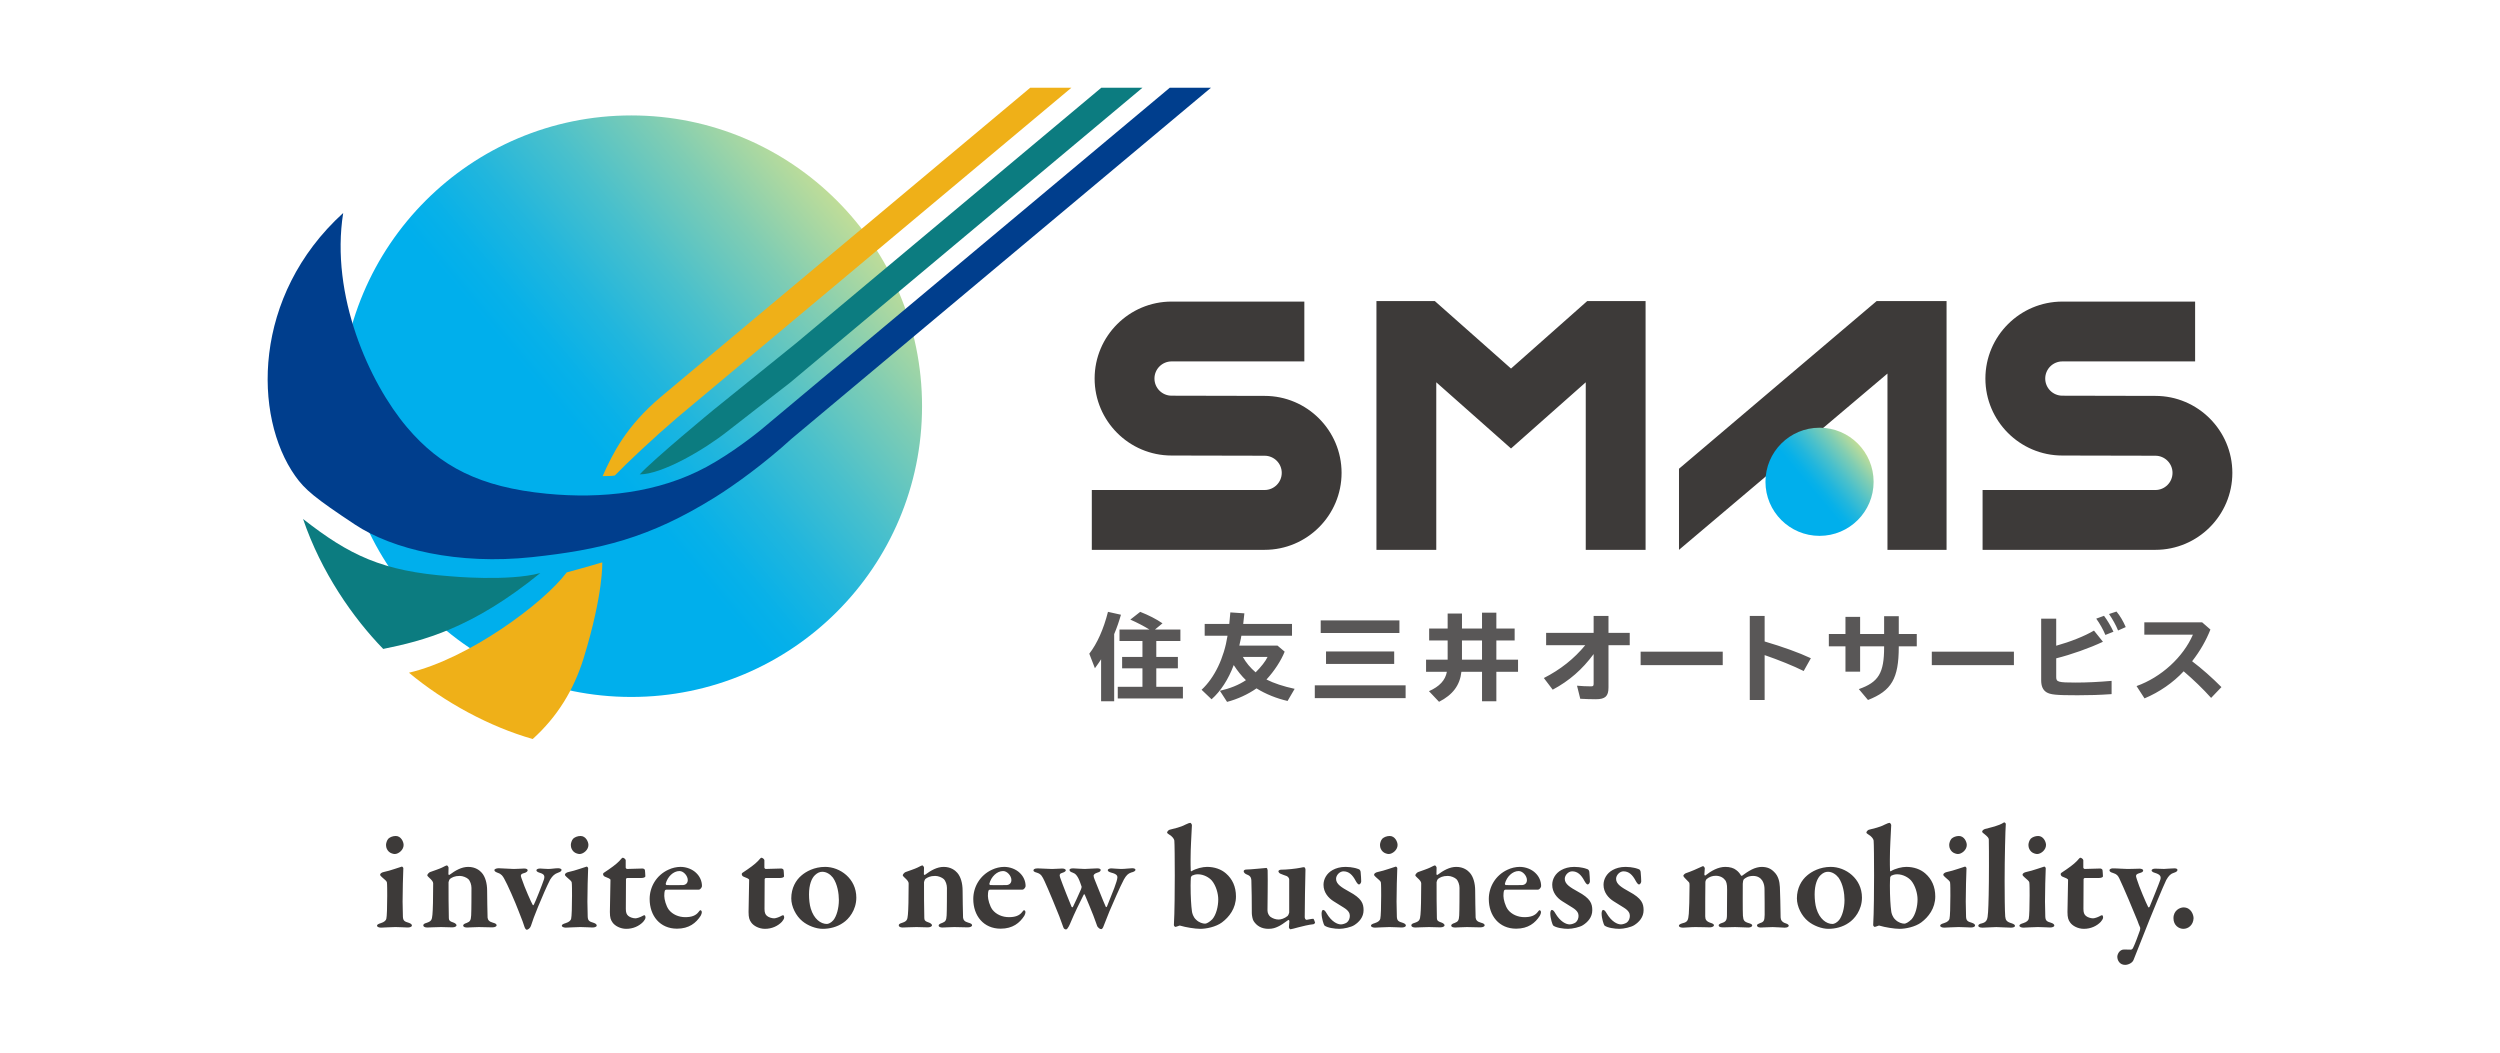 <?xml version="1.0" encoding="UTF-8"?>
<svg id="_レイヤー_1" xmlns="http://www.w3.org/2000/svg" version="1.1" xmlns:xlink="http://www.w3.org/1999/xlink" viewBox="0 0 285 120">
  <!-- Generator: Adobe Illustrator 29.5.1, SVG Export Plug-In . SVG Version: 2.1.0 Build 141)  -->
  <defs>
    <style>
      .st0 {
        fill: #595757;
      }

      .st1 {
        fill: url(#_名称未設定グラデーション_2);
      }

      .st2 {
        fill: #efb018;
      }

      .st3 {
        fill: url(#_名称未設定グラデーション);
      }

      .st4 {
        fill: #003e8d;
      }

      .st5 {
        fill: #0c7c80;
      }

      .st6 {
        fill: #3d3a39;
      }
    </style>
    <linearGradient id="_名称未設定グラデーション" data-name="名称未設定グラデーション" x1="-835.929" y1="-2141.529" x2="-785.143" y2="-2098.915" gradientTransform="translate(882.503 -2073.916) scale(1 -1)" gradientUnits="userSpaceOnUse">
      <stop offset=".4" stop-color="#00afec"/>
      <stop offset=".463" stop-color="#08b1e8"/>
      <stop offset=".565" stop-color="#21b6dd"/>
      <stop offset=".694" stop-color="#49c0cc"/>
      <stop offset=".846" stop-color="#80cdb3"/>
      <stop offset="1" stop-color="#c0dd98"/>
    </linearGradient>
    <linearGradient id="_名称未設定グラデーション_2" data-name="名称未設定グラデーション 2" x1="202.704" y1="-1481.207" x2="212.15" y2="-1473.281" gradientTransform="translate(0 -1422.32) scale(1 -1)" gradientUnits="userSpaceOnUse">
      <stop offset=".4" stop-color="#00afec"/>
      <stop offset=".463" stop-color="#08b1e8"/>
      <stop offset=".565" stop-color="#21b6dd"/>
      <stop offset=".694" stop-color="#49c0cc"/>
      <stop offset=".846" stop-color="#80cdb3"/>
      <stop offset="1" stop-color="#c0dd98"/>
    </linearGradient>
  </defs>
  <circle id="_楕円形_69" class="st3" cx="71.967" cy="46.306" r="33.147"/>
  <path id="_パス_4477" class="st5" d="M43.686,73.978c4.538-.924,10.125-2.316,17.907-8.649-3.643.987-10.267.365-10.267.365-7.738-.567-11.499-2.399-16.776-6.53,2.061,6.07,5.706,11.289,9.136,14.814h0Z"/>
  <path class="st2" d="M68.657,64.108s.151,3.523-2.118,10.913c-1.121,3.618-2.999,6.688-5.81,9.226-4.886-1.39-10.03-4.16-14.108-7.557,6.739-1.576,15.316-7.872,17.985-11.437,0,0,2.246-.601,4.052-1.144h-.001ZM117.448,10l-42.168,35.291c-3.898,3.323-5.392,6.319-6.582,8.987.386-.022,1.016.012,1.394-.072,1.378-1.439,4.426-4.298,7.122-6.606L122.142,9.999h-4.694Z"/>
  <path class="st5" d="M125.55,10l-34.81,29.134-9.381,7.573h-.002s-6.856,5.648-8.428,7.373c2.501,0,7.259-2.737,10.051-4.945,1.376-1.088,5.074-3.934,7.085-5.509l40.178-33.626s-4.693,0-4.693,0Z"/>
  <path class="st4" d="M133.357,10c-14.33,11.993-45.902,38.415-46.57,38.966-.549.453-3.369,2.704-6.249,4.263-5.485,2.968-11.954,3.663-18.213,3.054-7.601-.739-12.132-3.089-15.929-7.574-4.315-5.098-8.761-15.032-7.272-24.43-10.397,9.461-10.262,23.193-5.478,29.969,1.118,1.584,2.277,2.539,6.818,5.55,4.287,2.843,11.764,4.622,20.211,3.713,7.712-.83,13.289-2.132,20.813-6.808,2.266-1.408,5.658-3.866,8.76-6.695l47.802-40.007h-4.693Z"/>
  <path class="st6" d="M245.713,62.682h-19.699v-6.821h19.699c1.077,0,1.954-.877,1.954-1.954s-.877-1.954-1.954-1.954l-10.61-.023c-4.831,0-8.768-3.937-8.768-8.775s3.937-8.775,8.775-8.775h15.133v6.821h-15.133c-1.077,0-1.954.877-1.954,1.954s.877,1.954,1.954,1.954l10.61.023c4.831,0,8.768,3.937,8.768,8.775s-3.937,8.775-8.775,8.775h0ZM152.94,53.907c0-4.839-3.937-8.775-8.768-8.775l-10.61-.023c-1.077,0-1.954-.877-1.954-1.954s.877-1.954,1.954-1.954h15.133v-6.821h-15.133c-4.839,0-8.775,3.937-8.775,8.775s3.937,8.775,8.768,8.775l10.61.023c1.077,0,1.954.877,1.954,1.954s-.877,1.954-1.954,1.954h-19.699v6.821h19.699c4.839,0,8.775-3.937,8.775-8.775h0ZM180.944,34.321l-8.687,7.694-8.687-7.694h-6.655v28.362h6.821v-19.102l8.52,7.546,8.52-7.546v19.102h6.821v-28.362h-6.655.002,0ZM216.175,34.32h-2.235l-22.535,19.117v9.245l23.766-20.095v20.095h6.737v-28.362h-5.734,0Z"/>
  <circle class="st1" cx="207.427" cy="54.924" r="6.165"/>
  <path class="st0" d="M127.015,79.941h-1.49v-4.782c-.188.298-.342.521-.706,1.02l-.64-1.658c.894-1.148,1.634-2.805,2.13-4.771l1.479.329c-.21.744-.485,1.541-.772,2.21v7.651h0ZM131.044,71.77c-.662-.404-1.391-.786-2.186-1.137l1.126-.882c.971.383,1.81.808,2.539,1.307l-.861.712h2.903v1.307h-2.748v1.817h2.461v1.296h-2.461v2.104h3.035v1.328h-7.428v-1.328h2.815v-2.104h-2.318v-1.296h2.318v-1.817h-2.616v-1.307h3.422s-.001,0-.001,0ZM146.453,74.288c-.408,1.02-1.181,2.21-2.075,3.177.839.425,1.932.786,3.212,1.063l-.806,1.381c-1.203-.266-2.505-.786-3.543-1.435-.949.669-2.164,1.233-3.356,1.541l-.817-1.264c1.159-.266,2.164-.669,2.969-1.212-.464-.436-.971-1.062-1.391-1.721-.607,1.626-1.49,2.986-2.528,3.9l-1.137-1.084c1.468-1.36,2.561-3.613,2.958-6.163h-2.605v-1.339h2.804c.055-.499.077-.765.121-1.318l1.6.107c-.055.531-.077.733-.133,1.211h5.563v1.339h-5.773c-.044.287-.066.383-.155.765l-.077.361h4.349l.817.691h.003,0ZM141.685,74.894c.364.648.85,1.233,1.457,1.753.629-.627,1.137-1.275,1.358-1.753h-2.815ZM160.24,78.129v1.456h-10.353v-1.456h10.353ZM159.534,70.728v1.435h-8.974v-1.435h8.974ZM158.938,74.266v1.424h-7.771v-1.424h7.771ZM165.032,69.942h1.634v1.711h2.285v-1.806h1.634v1.806h2.086v1.36h-2.086v2.189h2.472v1.382h-2.472v3.358h-1.634v-3.358h-2.351c-.166,1.53-.982,2.625-2.55,3.422l-1.148-1.212c1.203-.531,1.865-1.243,2.042-2.21h-2.373v-1.382h2.461v-2.189h-2.108v-1.36h2.108v-1.711h0ZM166.665,73.013v2.189h2.285v-2.189h-2.285ZM183.367,70.213v1.933h2.422v1.403h-2.422v4.836c0,.982-.37,1.328-1.435,1.328-.549,0-1.211-.022-1.783-.054l-.37-1.49c.471.043,1.099.076,1.592.076.247,0,.303-.054.303-.302v-3.379c-1.301,1.76-2.77,3.044-4.665,4.059l-1.009-1.328c1.884-.961,3.442-2.191,4.721-3.746h-4.463v-1.403h5.416v-1.933h1.693ZM196.392,74.29v1.533h-9.361v-1.533h9.361ZM201.169,70.213v2.915c2.052.605,3.891,1.263,5.27,1.911l-.819,1.457c-1.166-.583-2.826-1.252-4.452-1.814v5.117h-1.693v-9.586h1.694,0ZM216.46,70.245v2.03h2.052v1.403h-2.052v.097c-.011,3.584-.819,4.966-3.51,6.024l-1.043-1.241c2.254-.788,2.882-1.835,2.882-4.772v-.108h-2.736v2.893h-1.671v-2.893h-1.895v-1.403h1.895v-1.954h1.671v1.954h2.736v-2.03h1.671ZM229.586,74.29v1.533h-9.361v-1.533h9.361ZM234.407,70.526v3.088c1.626-.454,3.229-1.09,4.306-1.727l1.021,1.274c-1.525.723-3.633,1.468-5.326,1.889v2.148c0,.55.236.615,2.232.615,1.222,0,2.601-.065,4.082-.194v1.511c-1.402.097-2.456.13-3.88.13-2.467,0-3.106-.065-3.566-.356-.393-.259-.583-.691-.583-1.36v-7.017h1.716-.002ZM240.014,72.383c-.236-.583-.65-1.317-1.043-1.857l.886-.324c.37.486.774,1.166,1.076,1.814l-.919.367h0ZM241.46,71.875c-.247-.615-.628-1.296-1.032-1.878l.852-.281c.392.464.762,1.091,1.054,1.771l-.875.389h0ZM251.046,70.947l.942.82c-.493,1.252-1.166,2.429-2.086,3.616,1.099.831,2.299,1.889,3.342,2.947l-1.177,1.231c-.919-1.026-2.007-2.073-3.129-3.033-1.189,1.285-2.781,2.386-4.463,3.088l-.908-1.403c2.815-1.004,5.315-3.293,6.425-5.862h-5.539v-1.403h6.594,0Z"/>
  <path class="st6" d="M43.451,105.753c-.27,0-.472-.101-.472-.219s.118-.202.455-.303c.388-.118.573-.32.607-.489.067-.236.101-1.433.101-2.629,0-.505,0-1.315-.034-1.517-.017-.135-.219-.303-.573-.607-.101-.101-.202-.185-.202-.27,0-.135.185-.27.455-.32.691-.135,1.753-.539,2.023-.607.084,0,.169.135.169.185-.034.556-.084,2.832-.084,3.809,0,.522.017,1.112.034,1.702.017.506.219.573.657.708.253.084.371.185.371.32s-.236.219-.472.219c-.118,0-1.028-.051-1.399-.051-.539,0-1.348.067-1.635.067h0v.002h-.001ZM46.012,96.331c0,.573-.59,1.028-1.011,1.028-.152,0-.489-.084-.674-.27-.169-.169-.32-.405-.32-.759,0-.185.084-.522.27-.725.202-.185.522-.303.843-.303.59,0,.893.657.893,1.028h0ZM49.029,99.416c.32-.118,1.079-.371,1.348-.506.27-.135.489-.253.573-.253.067,0,.185.185.185.253,0,.185-.017.59-.017.742,0,.101.101.084.118.084.674-.506,1.382-.91,2.14-.91.826,0,1.315.405,1.55.674.388.438.607,1.18.607,2.039,0,.354.034,2.831.051,3.068.034.253.152.455.59.573.32.084.438.169.438.303s-.202.236-.489.236c-.405,0-1.062-.034-1.534-.034-.421,0-1.095.051-1.332.051s-.455-.051-.455-.236c0-.118.185-.219.405-.287.388-.152.472-.303.506-.86.034-.556.034-2.646.034-3.135,0-.337-.135-.792-.371-1.011-.185-.169-.607-.354-.961-.354-.59,0-.876.169-1.112.337-.067.051-.152.27-.169.371-.017.287.017,3.91.034,4.112.017.236.067.354.59.522.152.067.287.185.287.287,0,.118-.185.236-.472.236-.32,0-.944-.034-1.298-.034-.624,0-1.281.051-1.567.051s-.455-.101-.455-.253c0-.135.169-.219.354-.27.556-.185.64-.32.691-.944.051-.505.084-1.854.084-3.556,0-.185-.118-.354-.489-.691-.135-.135-.185-.185-.185-.236,0-.101.185-.32.32-.371h0v.002h.001ZM56.816,98.978c.202,0,1.551.084,1.753.084.438,0,.961-.051,1.18-.051.27,0,.405.084.405.202s-.152.253-.405.32c-.421.101-.421.27-.303.573.388,1.163,1.146,2.831,1.281,3.051.051.084.101.034.135-.034.185-.337.978-2.343,1.146-2.865.135-.455,0-.623-.522-.775-.152-.051-.337-.135-.337-.27,0-.101.152-.202.421-.202.202,0,.607.051.927.051.337,0,.792-.084,1.129-.084.185,0,.388.068.388.186s-.084.219-.388.32c-.388.135-.624.337-.91.792-.421.826-.91,1.972-1.365,3.068-.489,1.197-.573,1.449-.826,2.208-.084.253-.337.438-.472.438-.084,0-.185-.118-.253-.303-.118-.354-.253-.792-.657-1.77-.405-1.079-1.315-3.152-1.669-3.758-.152-.27-.303-.522-.725-.657-.253-.101-.388-.169-.388-.32,0-.101.236-.202.455-.202h0s0-.002,0-.002ZM64.519,105.753c-.27,0-.472-.101-.472-.219s.118-.202.455-.303c.388-.118.573-.32.607-.489.067-.236.101-1.433.101-2.629,0-.505,0-1.315-.034-1.517-.017-.135-.219-.303-.573-.607-.101-.101-.202-.185-.202-.27,0-.135.185-.27.455-.32.691-.135,1.753-.539,2.023-.607.084,0,.169.135.169.185-.034.556-.084,2.832-.084,3.809,0,.522.017,1.112.034,1.702.017.506.219.573.657.708.253.084.371.185.371.32s-.236.219-.472.219c-.118,0-1.028-.051-1.399-.051-.539,0-1.348.067-1.635.067h0v.002h0ZM67.08,96.331c0,.573-.59,1.028-1.011,1.028-.152,0-.489-.084-.674-.27-.169-.169-.32-.405-.32-.759,0-.185.084-.522.27-.725.202-.185.522-.303.843-.303.59,0,.893.657.893,1.028h0ZM73.266,99.011c.067,0,.253.067.253.185,0-.051.051.489.051.691,0,.169-.32.202-.438.202h-1.601c-.101,0-.169.084-.169.118,0,.843-.017,2.41-.017,3.404,0,.421.084.624.27.792s.556.287.826.287c.169,0,.522-.118.742-.236.135-.084.219-.118.287-.118.051,0,.118.084.118.27,0,.152-.169.371-.27.489-.455.472-1.129.792-1.921.792-.674,0-1.298-.337-1.567-.725-.202-.287-.303-.539-.303-1.197,0-.624.067-3.068.067-3.657,0-.118-.287-.236-.64-.371-.135-.051-.202-.185-.202-.287,0-.068.017-.101.084-.152.843-.556,1.399-.961,1.77-1.348.202-.236.32-.371.388-.371.118,0,.337.169.337.287v.843c0,.051.084.152.152.152.371,0,1.719-.051,1.786-.051h-.003,0ZM79.384,99.534c.388.371.64.893.64,1.483,0,.118-.169.404-.371.404h-3.674c-.084,0-.169.051-.185.118-.051.135-.067.388-.067.607,0,.371.202,1.146.522,1.567.421.539,1.129.843,1.871.843.708,0,1.197-.169,1.517-.59.067-.101.152-.202.219-.202s.152.118.152.219-.051.287-.135.421c-.522.809-1.315,1.466-2.697,1.466-1.938,0-3.118-1.466-3.118-3.388,0-1.348.742-2.697,2.14-3.337.421-.202.927-.32,1.382-.32.674,0,1.365.27,1.803.708h0ZM75.895,100.73c-.017.084.051.169.118.169.438.017.961,0,1.803,0,.287,0,.59-.169.59-.573,0-.472-.472-1.028-.944-1.028-.708,0-1.365.657-1.567,1.433h0ZM89.075,99.011c.067,0,.253.067.253.185,0-.051.051.489.051.691,0,.169-.32.202-.438.202h-1.601c-.101,0-.169.084-.169.118,0,.843-.017,2.41-.017,3.404,0,.421.084.624.27.792s.556.287.826.287c.169,0,.522-.118.742-.236.135-.084.219-.118.287-.118.051,0,.118.084.118.27,0,.152-.169.371-.27.489-.455.472-1.129.792-1.921.792-.674,0-1.298-.337-1.567-.725-.202-.287-.303-.539-.303-1.197,0-.624.067-3.068.067-3.657,0-.118-.287-.236-.64-.371-.135-.051-.202-.185-.202-.287,0-.068.017-.101.084-.152.843-.556,1.399-.961,1.77-1.348.202-.236.32-.371.388-.371.118,0,.337.169.337.287v.843c0,.051.084.152.152.152.371,0,1.719-.051,1.786-.051h-.003,0ZM97.62,102.331c0,1.433-.876,2.461-1.5,2.865-.691.489-1.55.691-2.326.691-.758,0-1.702-.354-2.326-.876-.725-.59-1.264-1.652-1.264-2.596,0-1.18.522-2.073,1.163-2.612.506-.438,1.45-.978,2.697-.978,1.685,0,3.556,1.315,3.556,3.506h0ZM92.918,99.753c-.388.354-.691,1.095-.691,2.208,0,.556.067,1.197.202,1.618.354,1.18,1.129,1.753,1.837,1.753.169,0,.489-.135.742-.438.354-.438.624-1.331.624-2.292,0-.708-.152-1.803-.674-2.545-.303-.388-.742-.674-1.214-.674-.287,0-.556.118-.826.371h0ZM103.233,99.416c.32-.118,1.079-.371,1.348-.506.27-.135.489-.253.573-.253.067,0,.185.185.185.253,0,.185-.017.59-.017.742,0,.101.101.084.118.084.674-.506,1.382-.91,2.14-.91.826,0,1.315.405,1.55.674.388.438.607,1.18.607,2.039,0,.354.034,2.831.051,3.068.034.253.152.455.59.573.32.084.438.169.438.303s-.202.236-.489.236c-.405,0-1.062-.034-1.534-.034-.421,0-1.095.051-1.332.051s-.455-.051-.455-.236c0-.118.185-.219.405-.287.388-.152.472-.303.506-.86.034-.556.034-2.646.034-3.135,0-.337-.135-.792-.371-1.011-.185-.169-.607-.354-.961-.354-.59,0-.876.169-1.112.337-.067.051-.152.27-.169.371-.017.287.017,3.91.034,4.112.017.236.067.354.59.522.152.067.287.185.287.287,0,.118-.185.236-.472.236-.32,0-.944-.034-1.298-.034-.624,0-1.281.051-1.567.051s-.455-.101-.455-.253c0-.135.169-.219.354-.27.556-.185.64-.32.691-.944.051-.505.084-1.854.084-3.556,0-.185-.118-.354-.489-.691-.135-.135-.185-.185-.185-.236,0-.101.185-.32.32-.371h0v.002h.001ZM116.278,99.534c.388.371.64.893.64,1.483,0,.118-.169.404-.371.404h-3.674c-.084,0-.169.051-.185.118-.051.135-.067.388-.067.607,0,.371.202,1.146.522,1.567.421.539,1.129.843,1.871.843.708,0,1.197-.169,1.517-.59.067-.101.152-.202.219-.202s.152.118.152.219-.051.287-.135.421c-.522.809-1.315,1.466-2.697,1.466-1.938,0-3.118-1.466-3.118-3.388,0-1.348.742-2.697,2.14-3.337.421-.202.927-.32,1.382-.32.674,0,1.365.27,1.803.708h0ZM112.789,100.73c-.017.084.051.169.118.169.438.017.961,0,1.803,0,.287,0,.59-.169.59-.573,0-.472-.472-1.028-.944-1.028-.708,0-1.365.657-1.567,1.433h0ZM121.081,99.011c.303,0,.421.118.421.202s-.101.202-.388.287c-.303.067-.371.236-.253.556.236.691,1.18,3.068,1.298,3.32.051.067.118.067.152.017.185-.388.64-1.348.927-2.022.051-.118.067-.236.067-.287-.067-.202-.236-.708-.388-.994-.185-.32-.303-.489-.624-.607-.253-.084-.371-.169-.371-.32,0-.084.118-.169.421-.169.236,0,.893.068,1.315.068.303,0,1.045-.068,1.433-.068.27,0,.388.084.388.185,0,.118-.118.236-.337.287-.405.118-.472.287-.472.371,0,.118.051.27.135.472.101.219.978,2.478,1.247,3.051.034.067.084.067.135,0,.202-.489.539-1.365.843-2.124.202-.539.354-1.011.354-1.23,0-.169-.084-.371-.691-.522-.219-.067-.405-.135-.405-.287,0-.118.202-.202.405-.202s.725.068,1.096.068c.506,0,.978-.084,1.281-.084.219,0,.371.068.371.169,0,.169-.219.253-.489.32-.354.118-.556.32-.826.792-.489.927-1.23,2.663-1.652,3.64-.287.708-.556,1.416-.674,1.702-.051.169-.169.32-.253.32-.202,0-.354-.186-.455-.32-.051-.118-.287-.826-.455-1.247-.303-.759-.624-1.551-.978-2.377,0-.034-.101-.034-.118.017-.489.961-1.045,2.107-1.483,3.152-.067.169-.337.809-.522.809-.118,0-.253-.051-.32-.253-.034-.084-.287-.792-.455-1.247-.118-.337-1.332-3.27-1.685-4.011-.253-.522-.371-.809-.876-.961-.253-.067-.388-.152-.388-.253,0-.118.118-.236.489-.236.303,0,1.247.068,1.635.068.421,0,.826-.051,1.146-.051h-.001ZM139.318,105.146c-.725.539-1.837.742-2.478.742-.624,0-1.702-.185-2.258-.354-.067-.034-.185-.017-.354.067-.084.034-.185.067-.219.067-.067,0-.185-.101-.185-.219.084-1.315.101-4.247.101-5.629,0-1.601-.017-3.742-.051-3.994-.017-.101-.084-.287-.354-.522-.32-.236-.472-.303-.472-.388,0-.118.169-.287.27-.32.573-.152,1.264-.287,1.82-.59.32-.152.472-.202.556-.202.051,0,.185.152.185.27-.051,1.197-.152,2.579-.152,3.893,0,.388,0,.91.017,1.281,0,.051.051.101.067.084.539-.337,1.315-.506,1.787-.506.86,0,1.618.27,2.157.741.742.64,1.146,1.517,1.146,2.629,0,1.365-.792,2.36-1.584,2.949h0ZM138.155,100.393c-.303-.354-.927-.725-1.601-.725-.287,0-.506.084-.657.152-.051.034-.118.135-.135.185-.017.253-.034.59-.034.944,0,1.281.067,2.343.152,2.933.017.186.135.657.472.961.337.337.775.455,1.028.455.152,0,.472-.152.826-.506.438-.506.674-1.449.674-2.259,0-.674-.253-1.567-.725-2.14h0ZM146.784,104.421c.067-.051.185-.32.185-.388v-3.775c0-.118-.101-.303-.287-.388-.27-.084-.455-.169-.674-.253-.118-.034-.27-.169-.27-.303,0-.067.152-.169.287-.169.674,0,1.736-.118,2.225-.219.169-.034.287-.067.405-.067s.169.202.169.27c-.034.607-.084,4.888-.084,5.427,0,.051.034.303.219.303.169-.017.539-.118.758-.118.067,0,.185.388.202.438.017.034-.118.185-.202.185-.455.034-1.332.253-1.719.354-.287.084-.826.219-.876.219-.067,0-.185-.118-.185-.236,0-.101.034-.405.051-.691,0-.084-.084-.152-.118-.135-.421.32-.961.674-1.18.759-.287.135-.59.253-1.079.253-.792,0-1.348-.337-1.702-.893-.118-.169-.202-.674-.202-.893,0-1.197-.017-2.831-.051-3.725-.017-.489-.287-.59-.573-.708-.152-.067-.303-.202-.303-.354,0-.084.118-.185.27-.185.472,0,2.259-.185,2.326-.185s.135.185.135.253c.034,1.281-.017,3.809-.017,4.584,0,.32.152.573.32.725.27.202.624.32.944.32.253,0,.657-.101,1.028-.405h-.002ZM154.352,98.927c.219.034.573.169.607.185.067.051.135.152.152.287.034.236.067.961.067,1.079,0,.152-.135.354-.253.354s-.27-.219-.371-.404c-.371-.708-.792-1.096-1.399-1.096-.421,0-.843.421-.843.86,0,.607.64.978,1.483,1.449,1.45.775,1.652,1.365,1.652,2.124,0,.792-.506,1.348-1.062,1.702-.354.236-1.214.421-1.702.421-.522,0-1.382-.118-1.702-.388-.067-.084-.32-.792-.32-1.382,0-.253.101-.388.169-.388.169,0,.287.185.405.388.556.944,1.214,1.264,1.635,1.264.202,0,.506-.101.674-.219.236-.185.337-.489.337-.758,0-.287-.135-.59-.674-.927-.455-.287-.657-.421-1.163-.725-.624-.388-1.163-1.028-1.163-1.888,0-.623.337-1.298,1.045-1.685.371-.202.843-.354,1.466-.354.388,0,.741.051.961.101h0ZM156.762,105.753c-.27,0-.472-.101-.472-.219s.118-.202.455-.303c.388-.118.573-.32.607-.489.067-.236.101-1.433.101-2.629,0-.505,0-1.315-.034-1.517-.017-.135-.219-.303-.573-.607-.101-.101-.202-.185-.202-.27,0-.135.185-.27.455-.32.691-.135,1.753-.539,2.023-.607.084,0,.169.135.169.185-.034.556-.084,2.832-.084,3.809,0,.522.017,1.112.034,1.702.017.506.219.573.657.708.253.084.371.185.371.32s-.236.219-.472.219c-.118,0-1.028-.051-1.399-.051-.539,0-1.348.067-1.635.067h0v.002h-.001ZM159.324,96.331c0,.573-.59,1.028-1.011,1.028-.152,0-.489-.084-.674-.27-.169-.169-.32-.405-.32-.759,0-.185.084-.522.27-.725.202-.185.522-.303.843-.303.59,0,.893.657.893,1.028h-.001ZM161.666,99.416c.32-.118,1.079-.371,1.348-.506.27-.135.489-.253.573-.253.067,0,.185.185.185.253,0,.185-.017.59-.017.742,0,.101.101.084.118.084.674-.506,1.382-.91,2.14-.91.826,0,1.315.405,1.55.674.388.438.607,1.18.607,2.039,0,.354.034,2.831.051,3.068.034.253.152.455.59.573.32.084.438.169.438.303s-.202.236-.489.236c-.405,0-1.062-.034-1.534-.034-.421,0-1.095.051-1.332.051s-.455-.051-.455-.236c0-.118.185-.219.405-.287.388-.152.472-.303.506-.86.034-.556.034-2.646.034-3.135,0-.337-.135-.792-.371-1.011-.185-.169-.607-.354-.961-.354-.59,0-.876.169-1.112.337-.067.051-.152.27-.169.371-.017.287.017,3.91.034,4.112.017.236.067.354.59.522.152.067.287.185.287.287,0,.118-.185.236-.472.236-.32,0-.944-.034-1.298-.034-.624,0-1.281.051-1.567.051s-.455-.101-.455-.253c0-.135.169-.219.354-.27.556-.185.64-.32.691-.944.051-.505.084-1.854.084-3.556,0-.185-.118-.354-.489-.691-.135-.135-.185-.185-.185-.236,0-.101.185-.32.32-.371h0v.002h.001ZM175.049,99.534c.388.371.64.893.64,1.483,0,.118-.169.404-.371.404h-3.674c-.084,0-.169.051-.185.118-.051.135-.067.388-.067.607,0,.371.202,1.146.522,1.567.421.539,1.129.843,1.871.843.708,0,1.197-.169,1.517-.59.067-.101.152-.202.219-.202s.152.118.152.219-.051.287-.135.421c-.522.809-1.315,1.466-2.697,1.466-1.938,0-3.118-1.466-3.118-3.388,0-1.348.742-2.697,2.14-3.337.421-.202.927-.32,1.382-.32.674,0,1.365.27,1.803.708h.001ZM171.56,100.73c-.017.084.051.169.118.169.438.017.961,0,1.803,0,.287,0,.59-.169.59-.573,0-.472-.472-1.028-.944-1.028-.708,0-1.365.657-1.567,1.433h0ZM180.425,98.927c.219.034.573.169.607.185.067.051.135.152.152.287.034.236.067.961.067,1.079,0,.152-.135.354-.253.354s-.27-.219-.371-.404c-.371-.708-.792-1.096-1.399-1.096-.421,0-.843.421-.843.86,0,.607.64.978,1.483,1.449,1.449.775,1.652,1.365,1.652,2.124,0,.792-.506,1.348-1.062,1.702-.354.236-1.214.421-1.702.421-.522,0-1.382-.118-1.702-.388-.067-.084-.32-.792-.32-1.382,0-.253.101-.388.169-.388.169,0,.287.185.405.388.556.944,1.214,1.264,1.635,1.264.202,0,.506-.101.674-.219.236-.185.337-.489.337-.758,0-.287-.135-.59-.674-.927-.455-.287-.657-.421-1.163-.725-.624-.388-1.163-1.028-1.163-1.888,0-.623.337-1.298,1.045-1.685.371-.202.843-.354,1.466-.354.388,0,.742.051.961.101h0ZM186.274,98.927c.219.034.573.169.607.185.067.051.135.152.152.287.034.236.067.961.067,1.079,0,.152-.135.354-.253.354s-.27-.219-.371-.404c-.371-.708-.792-1.096-1.399-1.096-.421,0-.843.421-.843.86,0,.607.64.978,1.483,1.449,1.449.775,1.652,1.365,1.652,2.124,0,.792-.506,1.348-1.062,1.702-.354.236-1.214.421-1.702.421-.522,0-1.382-.118-1.702-.388-.067-.084-.32-.792-.32-1.382,0-.253.101-.388.169-.388.169,0,.287.185.405.388.556.944,1.214,1.264,1.635,1.264.202,0,.506-.101.674-.219.236-.185.337-.489.337-.758,0-.287-.135-.59-.674-.927-.455-.287-.657-.421-1.163-.725-.624-.388-1.163-1.028-1.163-1.888,0-.623.337-1.298,1.045-1.685.371-.202.843-.354,1.466-.354.388,0,.742.051.961.101h0ZM192.223,99.534c.421-.135,1.416-.556,1.82-.759.084-.051.118-.034.152-.017.084.051.152.185.152.219,0,.236-.051.556-.051.725,0,.034.067.152.118.101.657-.522,1.449-.978,2.275-.978.522,0,.961.135,1.23.354.287.202.455.455.539.607.017.051.101.067.135.051.287-.219.674-.489,1.096-.708.388-.202.843-.303,1.129-.303.657,0,1.079.202,1.449.59.455.438.607,1.062.64,1.702.034.556.067,2.393.084,3.472.017.287.152.539.59.674.219.068.337.169.337.27,0,.118-.169.219-.472.219-.337,0-.893-.067-1.348-.067-.573,0-.994.051-1.382.051-.32,0-.421-.135-.421-.253,0-.101.169-.185.354-.253.438-.135.506-.287.522-.944.017-.438-.017-2.376-.017-2.933,0-.287-.051-.623-.236-.944-.202-.32-.539-.556-1.062-.556-.59,0-.876.236-1.045.371-.084.067-.135.354-.135.522,0,.118-.017,3.27.017,3.64.051.539.118.691.708.86.185.051.354.135.354.253s-.169.236-.438.236c-.371,0-1.129-.051-1.517-.051-.354,0-1.028.034-1.382.034-.421,0-.489-.118-.489-.253,0-.051.118-.169.337-.236.455-.135.607-.303.607-.91l.017-2.899c.017-.674-.118-.944-.202-1.062-.219-.303-.59-.522-1.095-.522-.371,0-.725.118-1.028.371-.084.084-.152.236-.152.371-.017,1.096-.017,2.612-.017,3.893,0,.354.135.573.59.725.32.101.405.169.405.303,0,.101-.219.219-.455.219-.067,0-1.011-.034-1.652-.034-.556,0-1.062.067-1.416.067-.236,0-.472-.067-.472-.219,0-.101.118-.202.421-.287.59-.135.64-.354.708-1.079.034-.455.084-1.753.084-3.236,0-.152,0-.303-.101-.388-.405-.404-.607-.607-.607-.708s.202-.27.32-.303h0l.002.002ZM212.263,102.331c0,1.433-.876,2.461-1.5,2.865-.691.489-1.55.691-2.326.691-.758,0-1.702-.354-2.326-.876-.725-.59-1.264-1.652-1.264-2.596,0-1.18.522-2.073,1.163-2.612.505-.438,1.449-.978,2.697-.978,1.685,0,3.556,1.315,3.556,3.506h0ZM207.56,99.753c-.388.354-.691,1.095-.691,2.208,0,.556.067,1.197.202,1.618.354,1.18,1.129,1.753,1.837,1.753.169,0,.489-.135.742-.438.354-.438.623-1.331.623-2.292,0-.708-.152-1.803-.674-2.545-.303-.388-.741-.674-1.214-.674-.287,0-.556.118-.826.371h0ZM219.038,105.146c-.725.539-1.837.742-2.478.742-.623,0-1.702-.185-2.259-.354-.067-.034-.185-.017-.354.067-.084.034-.185.067-.219.067-.067,0-.185-.101-.185-.219.084-1.315.101-4.247.101-5.629,0-1.601-.017-3.742-.051-3.994-.017-.101-.084-.287-.354-.522-.32-.236-.472-.303-.472-.388,0-.118.169-.287.27-.32.573-.152,1.264-.287,1.82-.59.32-.152.472-.202.556-.202.051,0,.185.152.185.27-.051,1.197-.152,2.579-.152,3.893,0,.388,0,.91.017,1.281,0,.051.051.101.068.084.539-.337,1.315-.506,1.787-.506.86,0,1.618.27,2.157.741.741.64,1.146,1.517,1.146,2.629,0,1.365-.792,2.36-1.584,2.949h0ZM217.875,100.393c-.303-.354-.927-.725-1.601-.725-.287,0-.506.084-.657.152-.051.034-.118.135-.135.185-.017.253-.034.59-.034.944,0,1.281.067,2.343.152,2.933.017.186.135.657.472.961.337.337.775.455,1.028.455.152,0,.472-.152.826-.506.438-.506.674-1.449.674-2.259,0-.674-.253-1.567-.725-2.14h0ZM221.651,105.753c-.27,0-.472-.101-.472-.219s.118-.202.455-.303c.388-.118.573-.32.607-.489.067-.236.101-1.433.101-2.629,0-.505,0-1.315-.034-1.517-.017-.135-.219-.303-.573-.607-.101-.101-.202-.185-.202-.27,0-.135.185-.27.455-.32.691-.135,1.753-.539,2.023-.607.084,0,.169.135.169.185-.034.556-.084,2.832-.084,3.809,0,.522.017,1.112.034,1.702.017.506.219.573.657.708.253.084.371.185.371.32s-.236.219-.472.219c-.118,0-1.028-.051-1.399-.051-.539,0-1.348.067-1.635.067h0v.002h-.001ZM224.213,96.331c0,.573-.59,1.028-1.011,1.028-.152,0-.489-.084-.674-.27-.169-.169-.32-.405-.32-.759,0-.185.084-.522.27-.725.202-.185.522-.303.843-.303.59,0,.893.657.893,1.028h-.001ZM226.269,94.511c.725-.202,1.534-.337,2.191-.758.051-.034.202.101.202.169-.051.59-.135,3.994-.135,6.522,0,1.315.017,3.539.068,4.045.051.388.118.59.758.775.236.084.354.169.354.287,0,.152-.27.202-.455.202-.405,0-1.365-.067-1.669-.067-.388,0-1.214.067-1.567.067-.371,0-.489-.118-.489-.202,0-.185.219-.253.405-.287.556-.152.657-.405.708-1.281.051-.758.101-2.646.101-5.309,0-.893,0-2.477-.017-2.966-.017-.185-.101-.287-.438-.573-.236-.169-.32-.253-.32-.337s.118-.219.303-.287h0ZM230.685,105.753c-.27,0-.472-.101-.472-.219s.118-.202.455-.303c.388-.118.573-.32.607-.489.067-.236.101-1.433.101-2.629,0-.505,0-1.315-.034-1.517-.017-.135-.219-.303-.573-.607-.101-.101-.202-.185-.202-.27,0-.135.185-.27.455-.32.691-.135,1.753-.539,2.023-.607.084,0,.169.135.169.185-.034.556-.084,2.832-.084,3.809,0,.522.017,1.112.034,1.702.017.506.219.573.657.708.253.084.371.185.371.32s-.236.219-.472.219c-.118,0-1.028-.051-1.399-.051-.539,0-1.348.067-1.635.067h0v.002h-.001ZM233.246,96.331c0,.573-.59,1.028-1.011,1.028-.152,0-.489-.084-.674-.27-.169-.169-.32-.405-.32-.759,0-.185.084-.522.27-.725.202-.185.522-.303.843-.303.59,0,.893.657.893,1.028h-.001ZM239.432,99.011c.067,0,.253.067.253.185,0-.051.051.489.051.691,0,.169-.32.202-.438.202h-1.601c-.101,0-.169.084-.169.118,0,.843-.017,2.41-.017,3.404,0,.421.084.624.27.792s.556.287.826.287c.169,0,.522-.118.741-.236.135-.084.219-.118.287-.118.051,0,.118.084.118.27,0,.152-.169.371-.27.489-.455.472-1.129.792-1.921.792-.674,0-1.298-.337-1.567-.725-.202-.287-.303-.539-.303-1.197,0-.624.068-3.068.068-3.657,0-.118-.287-.236-.64-.371-.135-.051-.202-.185-.202-.287,0-.068.017-.101.084-.152.843-.556,1.399-.961,1.77-1.348.202-.236.32-.371.388-.371.118,0,.337.169.337.287v.843c0,.051.084.152.152.152.371,0,1.719-.051,1.787-.051h-.004ZM240.882,98.994c.59,0,1.163.068,1.669.068s1.129-.034,1.365-.034c.152,0,.405.051.405.202,0,.135-.101.219-.405.303-.455.135-.472.253-.32.691.253.843,1.062,2.73,1.298,3.185.034.051.118.051.169-.051.202-.489,1.079-2.646,1.214-3.068.118-.405-.034-.607-.64-.792-.219-.051-.354-.185-.354-.253,0-.152.202-.219.421-.219.32,0,.758.034.994.034.253,0,.741-.068,1.18-.068.236,0,.354.068.354.185,0,.152-.185.253-.405.32-.354.101-.59.32-.876.826-.371.758-1.601,3.758-1.904,4.517-.556,1.399-1.281,3.219-1.82,4.584-.135.371-.64.573-.961.573-.624,0-.893-.522-.893-.927,0-.27.236-.826.775-.826.084,0,.573.017.758.017.152,0,.236-.118.303-.287.152-.27.624-1.567.742-1.905.034-.135.051-.287.017-.354-.068-.118-.219-.522-.287-.725-.421-1.062-1.618-3.893-2.073-4.837-.169-.337-.27-.489-.742-.64-.236-.067-.388-.152-.388-.32,0-.067.135-.202.405-.202h0v.003h0ZM250.067,104.674c-.034.792-.607,1.214-1.163,1.214-.506,0-1.129-.388-1.129-1.214,0-.91.758-1.23,1.146-1.23.86,0,1.146.843,1.146,1.23h0Z"/>
</svg>